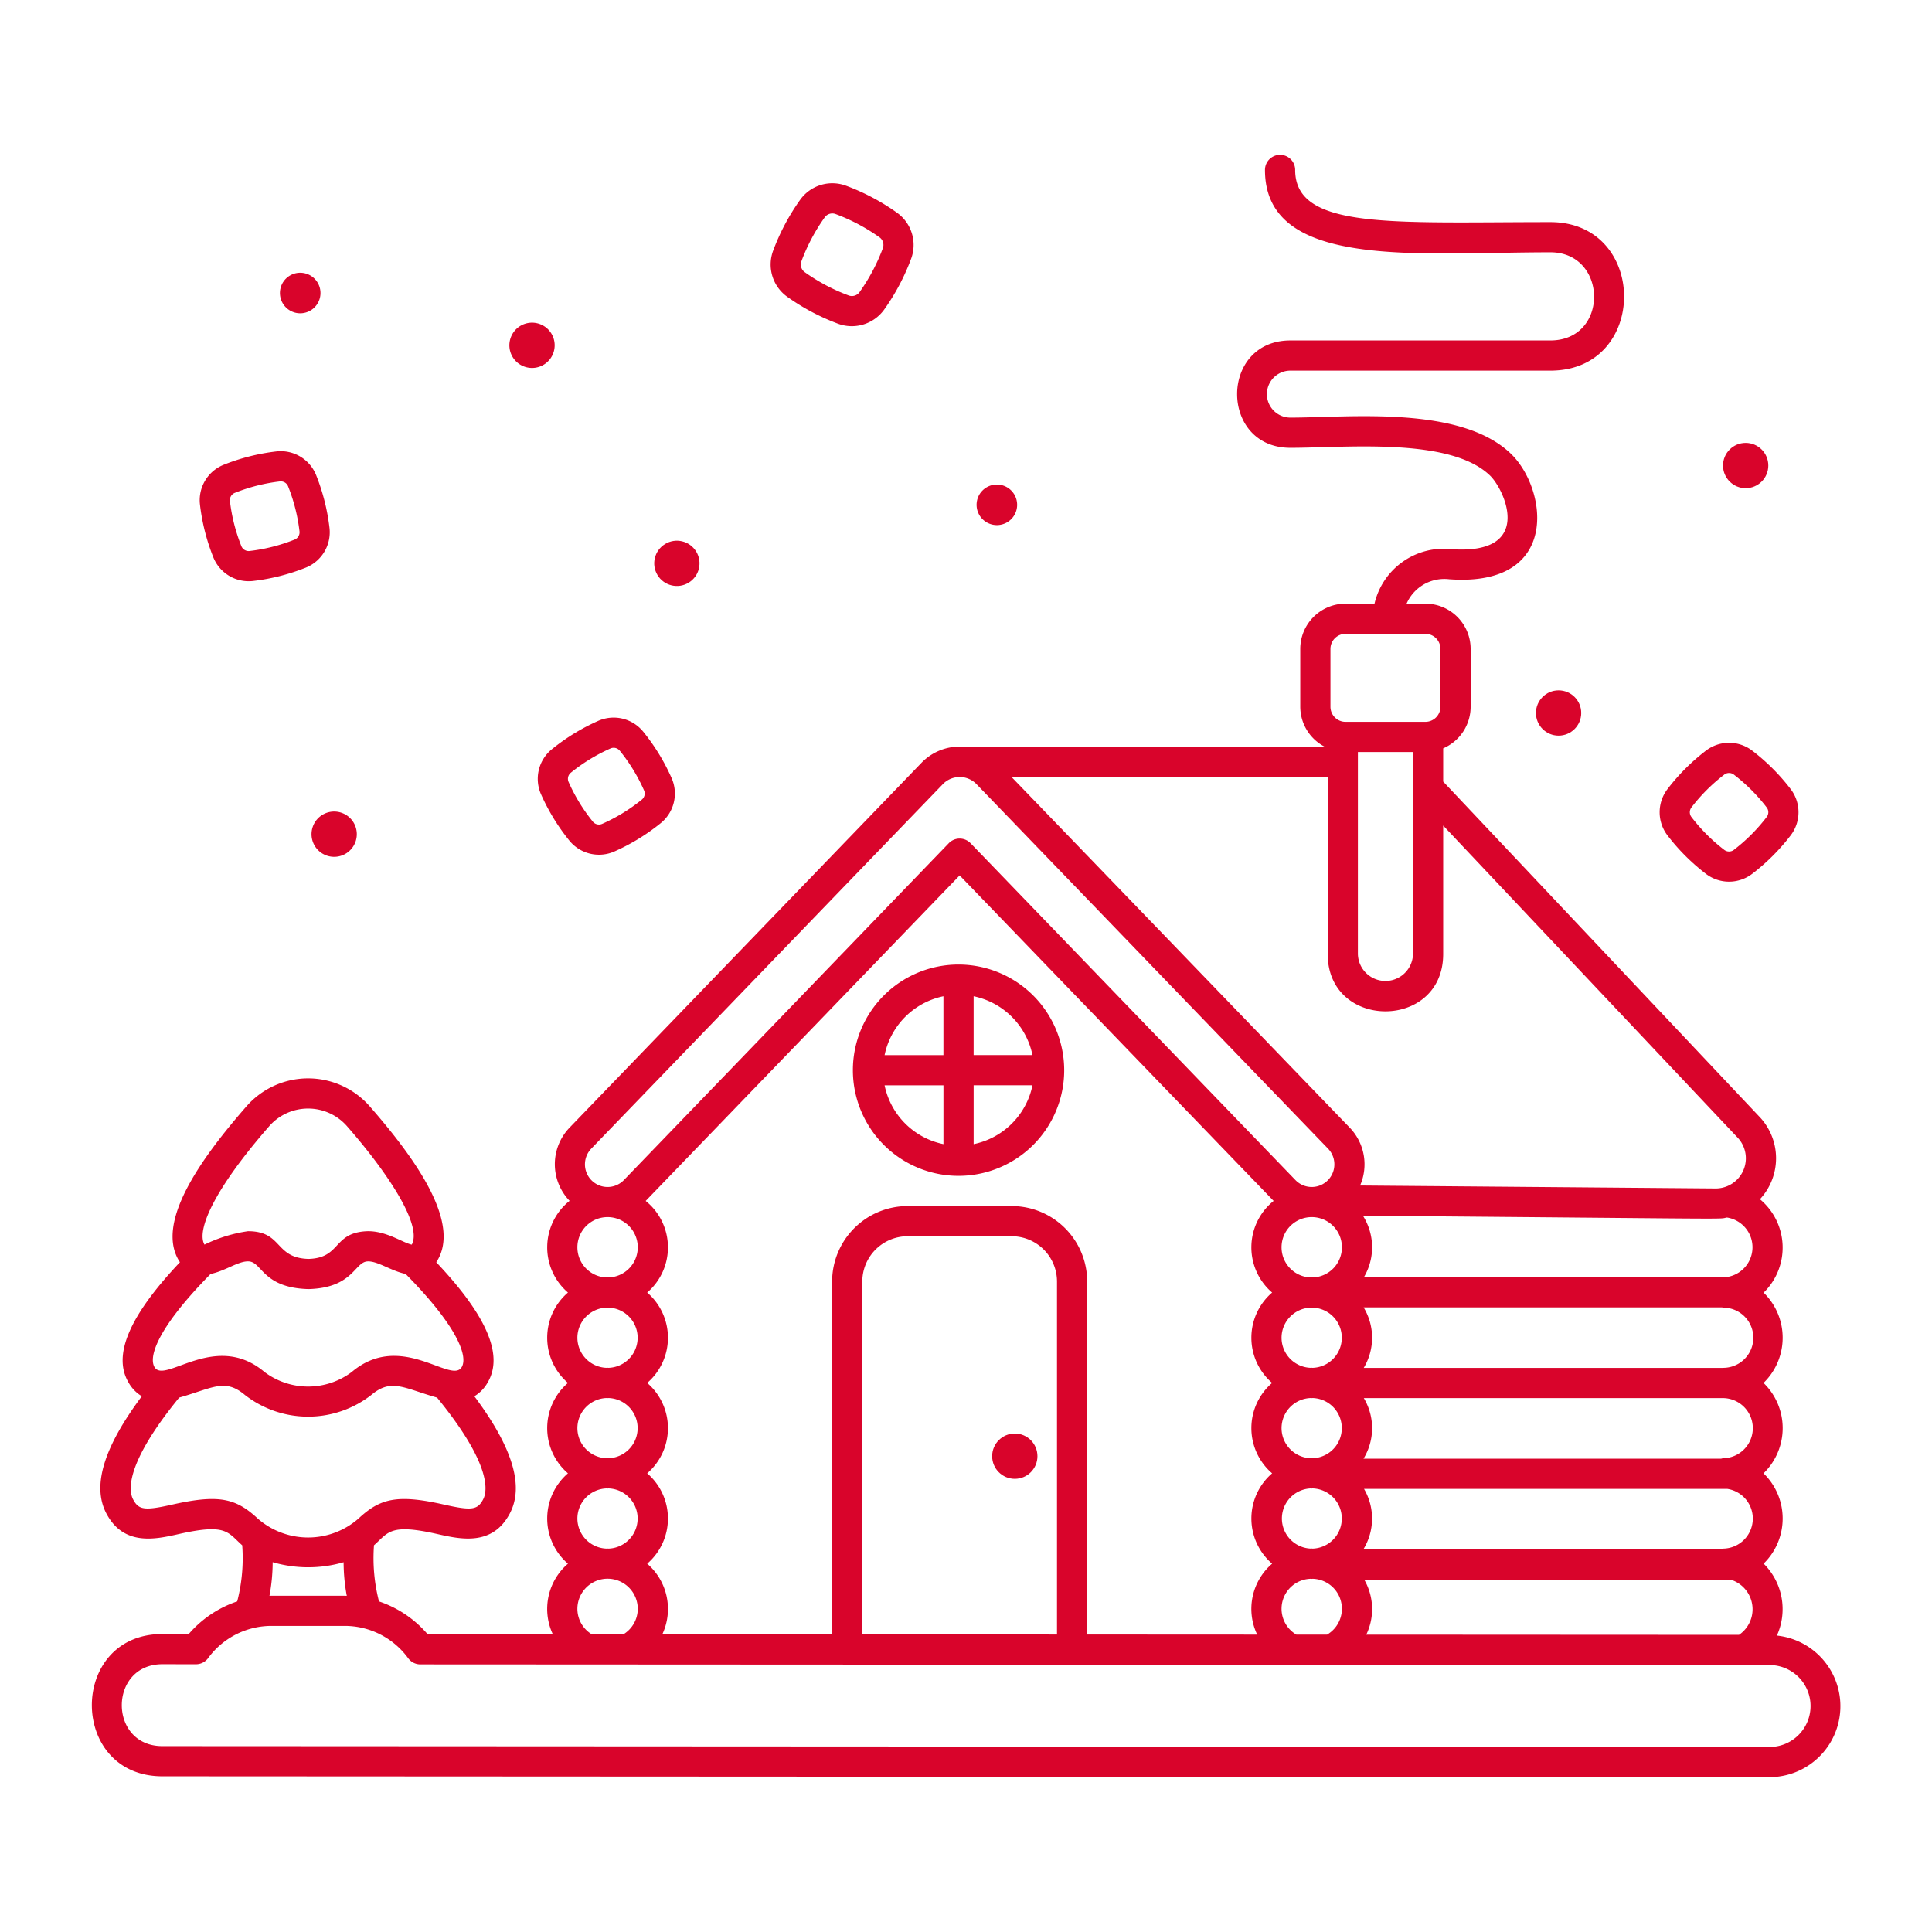 <svg xmlns="http://www.w3.org/2000/svg" version="1.1" xmlns:xlink="http://www.w3.org/1999/xlink" width="512" height="512" x="0" y="0" viewBox="0 0 128 128" style="enable-background:new 0 0 512 512" xml:space="preserve" class=""><g><circle cx="67.233" cy="96.476" r="1.5" fill="#d9042b" opacity="1" data-original="#000000" class=""></circle><path d="M117.723 108.362a4.242 4.242 0 0 0-.878-4.769 4.17 4.17 0 0 0-.006-5.982 4.168 4.168 0 0 0 0-5.988 4.17 4.17 0 0 0 .007-5.981 4.167 4.167 0 0 0-.245-6.19 3.986 3.986 0 0 0-.05-5.483L95.615 51.782V49.58a3.003 3.003 0 0 0 1.819-2.756v-3.832a3.003 3.003 0 0 0-3-3H93.19a2.732 2.732 0 0 1 2.829-1.615c7.376.536 6.512-5.95 4.1-8.297-3.335-3.242-10.72-2.411-14.627-2.411a1.556 1.556 0 0 1 0-3.113h17.226c6.528 0 6.489-9.84 0-9.84-10.456 0-16.91.518-16.91-3.457a1 1 0 0 0-2 0c0 6.63 10.177 5.456 18.91 5.456 3.81 0 3.906 5.841 0 5.841H85.492c-4.707 0-4.704 7.113 0 7.113 3.714 0 10.598-.716 13.232 1.845.986.96 2.935 5.262-2.557 4.869a4.712 4.712 0 0 0-5.102 3.61h-1.919a3.003 3.003 0 0 0-3 3v3.832a2.99 2.99 0 0 0 1.592 2.633H63.506v.007a3.518 3.518 0 0 0-2.445 1.062L37.733 74.711a3.498 3.498 0 0 0 .004 4.847 3.947 3.947 0 0 0-.109 6.077 3.947 3.947 0 0 0 0 5.988 3.947 3.947 0 0 0 0 5.988 3.947 3.947 0 0 0 0 5.987 3.956 3.956 0 0 0-1.003 4.675l-8.296-.004a7.305 7.305 0 0 0-3.22-2.172 11.526 11.526 0 0 1-.331-3.719c.964-.85 1.04-1.455 4.19-.746 1.546.349 3.664.825 4.813-1.37.952-1.815.179-4.363-2.354-7.756a2.463 2.463 0 0 0 .892-.929c1.05-1.806-.07-4.414-3.415-7.95 1.701-2.55-1.356-6.839-4.412-10.334a5.426 5.426 0 0 0-8.159 0c-3.035 3.472-6.117 7.775-4.412 10.333-3.345 3.538-4.466 6.146-3.415 7.951a2.468 2.468 0 0 0 .89.928c-2.534 3.394-3.304 5.941-2.353 7.758 1.15 2.195 3.268 1.719 4.814 1.369 3.166-.715 3.22-.108 4.191.748a11.467 11.467 0 0 1-.332 3.717 7.303 7.303 0 0 0-3.213 2.163l-1.742-.002c-6.237 0-6.231 9.427 0 9.427l106.477.056a4.703 4.703 0 0 0 .484-9.38zm-47.694-.072-12.898-.007V84.905a3.003 3.003 0 0 1 3-3h6.898a3.003 3.003 0 0 1 3 3zm-3-28.385H60.13a5.006 5.006 0 0 0-5 5v23.377l-11.25-.005a3.959 3.959 0 0 0-1.002-4.679 3.947 3.947 0 0 0 0-5.987 3.947 3.947 0 0 0 0-5.988 3.947 3.947 0 0 0 0-5.988 3.946 3.946 0 0 0-.1-6.07L63.58 57.999l20.802 21.565a3.946 3.946 0 0 0-.1 6.071 3.947 3.947 0 0 0 0 5.988 3.947 3.947 0 0 0 0 5.988 3.947 3.947 0 0 0 0 5.987 3.949 3.949 0 0 0-.99 4.699l-11.263-.006V84.905a5.006 5.006 0 0 0-5-5zm47.381.758a1.994 1.994 0 0 1-.079 3.954H90.363a3.897 3.897 0 0 0-.066-4.073c25.556.213 23.452.24 24.113.12zm-.241 21.936a.972.972 0 0 0-.248.054H90.323a3.897 3.897 0 0 0 .047-4.012h24.062a1.99 1.99 0 0 1-.263 3.958zm-27.263-.007c-.02 0-.04.006-.06.006a1.995 1.995 0 0 1 0-3.987c.02 0 .04.006.06.006s.04-.006.06-.006a1.995 1.995 0 0 1 0 3.988c-.02 0-.04-.007-.06-.007zm-2-7.975a1.999 1.999 0 0 1 1.94-1.994c.02 0 .04.006.06.006s.04-.006.06-.006a1.995 1.995 0 0 1 0 3.988c-.02 0-.04-.006-.06-.006s-.04.005-.06.006a1.999 1.999 0 0 1-1.94-1.994zm0-5.988a1.999 1.999 0 0 1 1.94-1.994c.02 0 .04.006.06.006s.04-.006.06-.006a1.995 1.995 0 0 1 0 3.988c-.02 0-.04-.006-.06-.006s-.04.006-.06.006a1.999 1.999 0 0 1-1.94-1.994zm0-5.988a2 2 0 1 1 2.06 1.994c-.02 0-.04-.006-.06-.006s-.04.006-.06.006a1.999 1.999 0 0 1-1.94-1.994zm29.18 3.976c.029.003.054.018.083.018a1.994 1.994 0 0 1 0 3.988c-.01 0-.017.006-.027.006H90.35a3.884 3.884 0 0 0-.007-4.012zm.083 9.994a.95.95 0 0 0-.137.03H90.337a3.885 3.885 0 0 0 .02-4.012h23.863a1.992 1.992 0 0 1-.051 3.982zm-28.282 11.687a1.987 1.987 0 0 1 .959-3.7c.02 0 .04.006.06.006s.04-.006.06-.006a1.987 1.987 0 0 1 .957 3.7zm4.496-3.645h24.267a2.05 2.05 0 0 1 .564 3.66L90.52 108.3a3.912 3.912 0 0 0-.137-3.647zm24.721-29.303a1.998 1.998 0 0 1-1.435 3.389h-.009l-23.55-.196a3.503 3.503 0 0 0-.685-3.832L66.997 51.457h20.967v11.75c0 5.061 7.651 5.062 7.651 0v-8.51zm-25.14-25.525h3.651v13.383a1.826 1.826 0 0 1-3.651 0zm-1.818-6.832a1.001 1.001 0 0 1 1-1h5.288a1.001 1.001 0 0 1 1 1v3.832a1.001 1.001 0 0 1-1 1h-5.288a1.001 1.001 0 0 1-1-1zM39.173 76.1 62.5 51.917a1.554 1.554 0 0 1 2.16-.001L87.986 76.1a1.5 1.5 0 0 1-2.16 2.082L64.3 55.864a1 1 0 0 0-1.44 0L41.334 78.182a1.5 1.5 0 0 1-2.16-2.082zm-.92 6.542a2 2 0 1 1 2.06 1.993c-.02 0-.04-.006-.06-.006s-.04.006-.06.006a1.999 1.999 0 0 1-1.94-1.994zm0 5.987a1.999 1.999 0 0 1 1.94-1.994c.02 0 .04.006.06.006s.04-.005.06-.006a1.995 1.995 0 0 1 0 3.988c-.02 0-.04-.006-.06-.006s-.04.006-.06.006a1.999 1.999 0 0 1-1.94-1.994zm0 5.988a1.999 1.999 0 0 1 1.94-1.994c.02 0 .04.006.06.006s.04-.006.06-.006a1.995 1.995 0 0 1 0 3.988c-.02 0-.04-.006-.06-.006s-.04.006-.06.006a1.999 1.999 0 0 1-1.94-1.994zm0 5.988a1.999 1.999 0 0 1 1.94-1.994c.02 0 .04.006.06.006s.04-.006.06-.006a1.995 1.995 0 0 1 0 3.988c-.02 0-.04-.006-.06-.006s-.04.005-.06.006a1.999 1.999 0 0 1-1.94-1.995zm0 5.988a2 2 0 0 1 4 0 1.98 1.98 0 0 1-.95 1.683l-2.101-.002a1.978 1.978 0 0 1-.949-1.682zM17.84 74.609a3.425 3.425 0 0 1 5.147 0c2.848 3.257 4.986 6.616 4.292 7.852-.614-.13-1.768-.977-3.08-.884-2.142.145-1.623 1.77-3.759 1.83-2.27-.061-1.694-1.837-4.01-1.837a9.699 9.699 0 0 0-2.882.89c-.531-.907.54-3.558 4.292-7.85zm-3.886 9.794c.997-.206 1.867-.88 2.538-.831.879.06.921 1.755 3.949 1.834 2.944-.08 3.045-1.776 3.895-1.834.669-.043 1.565.63 2.537.83 3.382 3.421 4.15 5.43 3.719 6.17-.687 1.17-4.014-2.428-7.28.32a4.81 4.81 0 0 1-5.797 0c-3.252-2.737-6.603.837-7.28-.32-.43-.74.338-2.748 3.719-6.169zm-2.535 15.278c-1.843.414-2.231.362-2.603-.347-.292-.558-.551-2.325 3.054-6.738 2.252-.642 3.028-1.294 4.357-.175a6.823 6.823 0 0 0 8.373 0c1.328-1.116 2.127-.46 4.358.175 3.608 4.417 3.345 6.182 3.053 6.738-.372.709-.76.762-2.602.347-3.119-.704-4.237-.4-5.673.942a5.07 5.07 0 0 1-6.644 0c-1.447-1.351-2.569-1.641-5.673-.942zm6.646 3.818a8.41 8.41 0 0 0 4.7.003 12.342 12.342 0 0 0 .21 2.226c-.052 0-.104-.008-.156-.008h-4.81c-.053 0-.104.007-.156.008a12.3 12.3 0 0 0 .212-2.229zm99.175 12.242-106.478-.056c-3.597 0-3.584-5.427-.001-5.427l2.223.003h.001a1 1 0 0 0 .804-.406 5.204 5.204 0 0 1 4.22-2.135h4.81a5.205 5.205 0 0 1 4.225 2.142 1 1 0 0 0 .804.407l89.392.045a2.713 2.713 0 0 1 0 5.427z" fill="#d9042b" opacity="1" data-original="#000000" class=""></path><path d="M63.506 63.903a7 7 0 1 0 7 7 7.008 7.008 0 0 0-7-7zm4.899 6h-3.9v-3.899a5.015 5.015 0 0 1 3.9 3.9zm-5.9-3.899v3.9h-3.898a5.015 5.015 0 0 1 3.899-3.9zm-3.898 5.9h3.899v3.898a5.014 5.014 0 0 1-3.9-3.899zm5.899 3.898v-3.899h3.899a5.014 5.014 0 0 1-3.9 3.9zM14.134 36.924a2.524 2.524 0 0 0 2.631 1.567 13.687 13.687 0 0 0 3.498-.886 2.525 2.525 0 0 0 1.567-2.631 13.693 13.693 0 0 0-.886-3.497 2.528 2.528 0 0 0-2.632-1.568 13.699 13.699 0 0 0-3.497.886 2.524 2.524 0 0 0-1.567 2.632 13.682 13.682 0 0 0 .886 3.497zm1.423-4.271a11.696 11.696 0 0 1 2.986-.757.522.522 0 0 1 .543.323 11.697 11.697 0 0 1 .757 2.986.521.521 0 0 1-.323.543 11.69 11.69 0 0 1-2.987.757.522.522 0 0 1-.542-.323 11.695 11.695 0 0 1-.757-2.987.52.52 0 0 1 .323-.542zM20.805 55.953a1.5 1.5 0 1 0 .649-2.02 1.5 1.5 0 0 0-.649 2.02zM35.934 24.212a1.5 1.5 0 1 0-2.02-.648 1.5 1.5 0 0 0 2.02.648zM52.153 19.659a14.508 14.508 0 0 0 3.379 1.792 2.639 2.639 0 0 0 3.042-.933 14.536 14.536 0 0 0 1.792-3.379 2.623 2.623 0 0 0-.933-3.042 14.488 14.488 0 0 0-3.379-1.792 2.62 2.62 0 0 0-3.042.933 14.515 14.515 0 0 0-1.792 3.379 2.624 2.624 0 0 0 .933 3.042zm.942-2.346A12.507 12.507 0 0 1 54.64 14.4a.62.62 0 0 1 .718-.22 12.502 12.502 0 0 1 2.913 1.545.619.619 0 0 1 .22.718 12.517 12.517 0 0 1-1.545 2.912.62.62 0 0 1-.719.22 12.509 12.509 0 0 1-2.912-1.545.62.62 0 0 1-.22-.718zM66.659 34.64a1.343 1.343 0 1 0-1.808-.58 1.343 1.343 0 0 0 1.808.58zM20.504 20.608a1.343 1.343 0 1 0-1.808-.58 1.343 1.343 0 0 0 1.808.58zM113.023 57.895a2.525 2.525 0 0 0 3.063 0 13.706 13.706 0 0 0 2.552-2.55 2.526 2.526 0 0 0 0-3.064 13.668 13.668 0 0 0-2.551-2.55 2.523 2.523 0 0 0-3.063 0 13.678 13.678 0 0 0-2.551 2.551 2.526 2.526 0 0 0 0 3.063 13.688 13.688 0 0 0 2.55 2.55zm-.963-4.398a11.665 11.665 0 0 1 2.18-2.178.521.521 0 0 1 .631 0 11.68 11.68 0 0 1 2.178 2.177.521.521 0 0 1 0 .632 11.696 11.696 0 0 1-2.178 2.18.522.522 0 0 1-.632 0 11.673 11.673 0 0 1-2.178-2.18.522.522 0 0 1 0-.63z" fill="#d9042b" opacity="1" data-original="#000000" class=""></path><circle cx="103.26" cy="47.238" r="1.5" fill="#d9042b" opacity="1" data-original="#000000" class=""></circle><circle cx="115.655" cy="30.843" r="1.5" fill="#d9042b" opacity="1" data-original="#000000" class=""></circle><path d="M35.842 52.618a13.695 13.695 0 0 0 1.882 3.078 2.533 2.533 0 0 0 2.978.718 13.672 13.672 0 0 0 3.077-1.882 2.525 2.525 0 0 0 .719-2.977 13.666 13.666 0 0 0-1.882-3.078 2.525 2.525 0 0 0-2.978-.719 13.682 13.682 0 0 0-3.078 1.883 2.526 2.526 0 0 0-.718 2.977zm1.977-1.424a11.707 11.707 0 0 1 2.628-1.607.522.522 0 0 1 .615.15 11.662 11.662 0 0 1 1.607 2.627.521.521 0 0 1-.148.614 11.7 11.7 0 0 1-2.628 1.607.52.52 0 0 1-.615-.148 11.69 11.69 0 0 1-1.607-2.628.522.522 0 0 1 .148-.615z" fill="#d9042b" opacity="1" data-original="#000000" class=""></path><circle cx="44.838" cy="37.347" r="1.5" transform="rotate(-31.46 44.798 37.324)" fill="#d9042b" opacity="1" data-original="#000000" class=""></circle></g></svg>